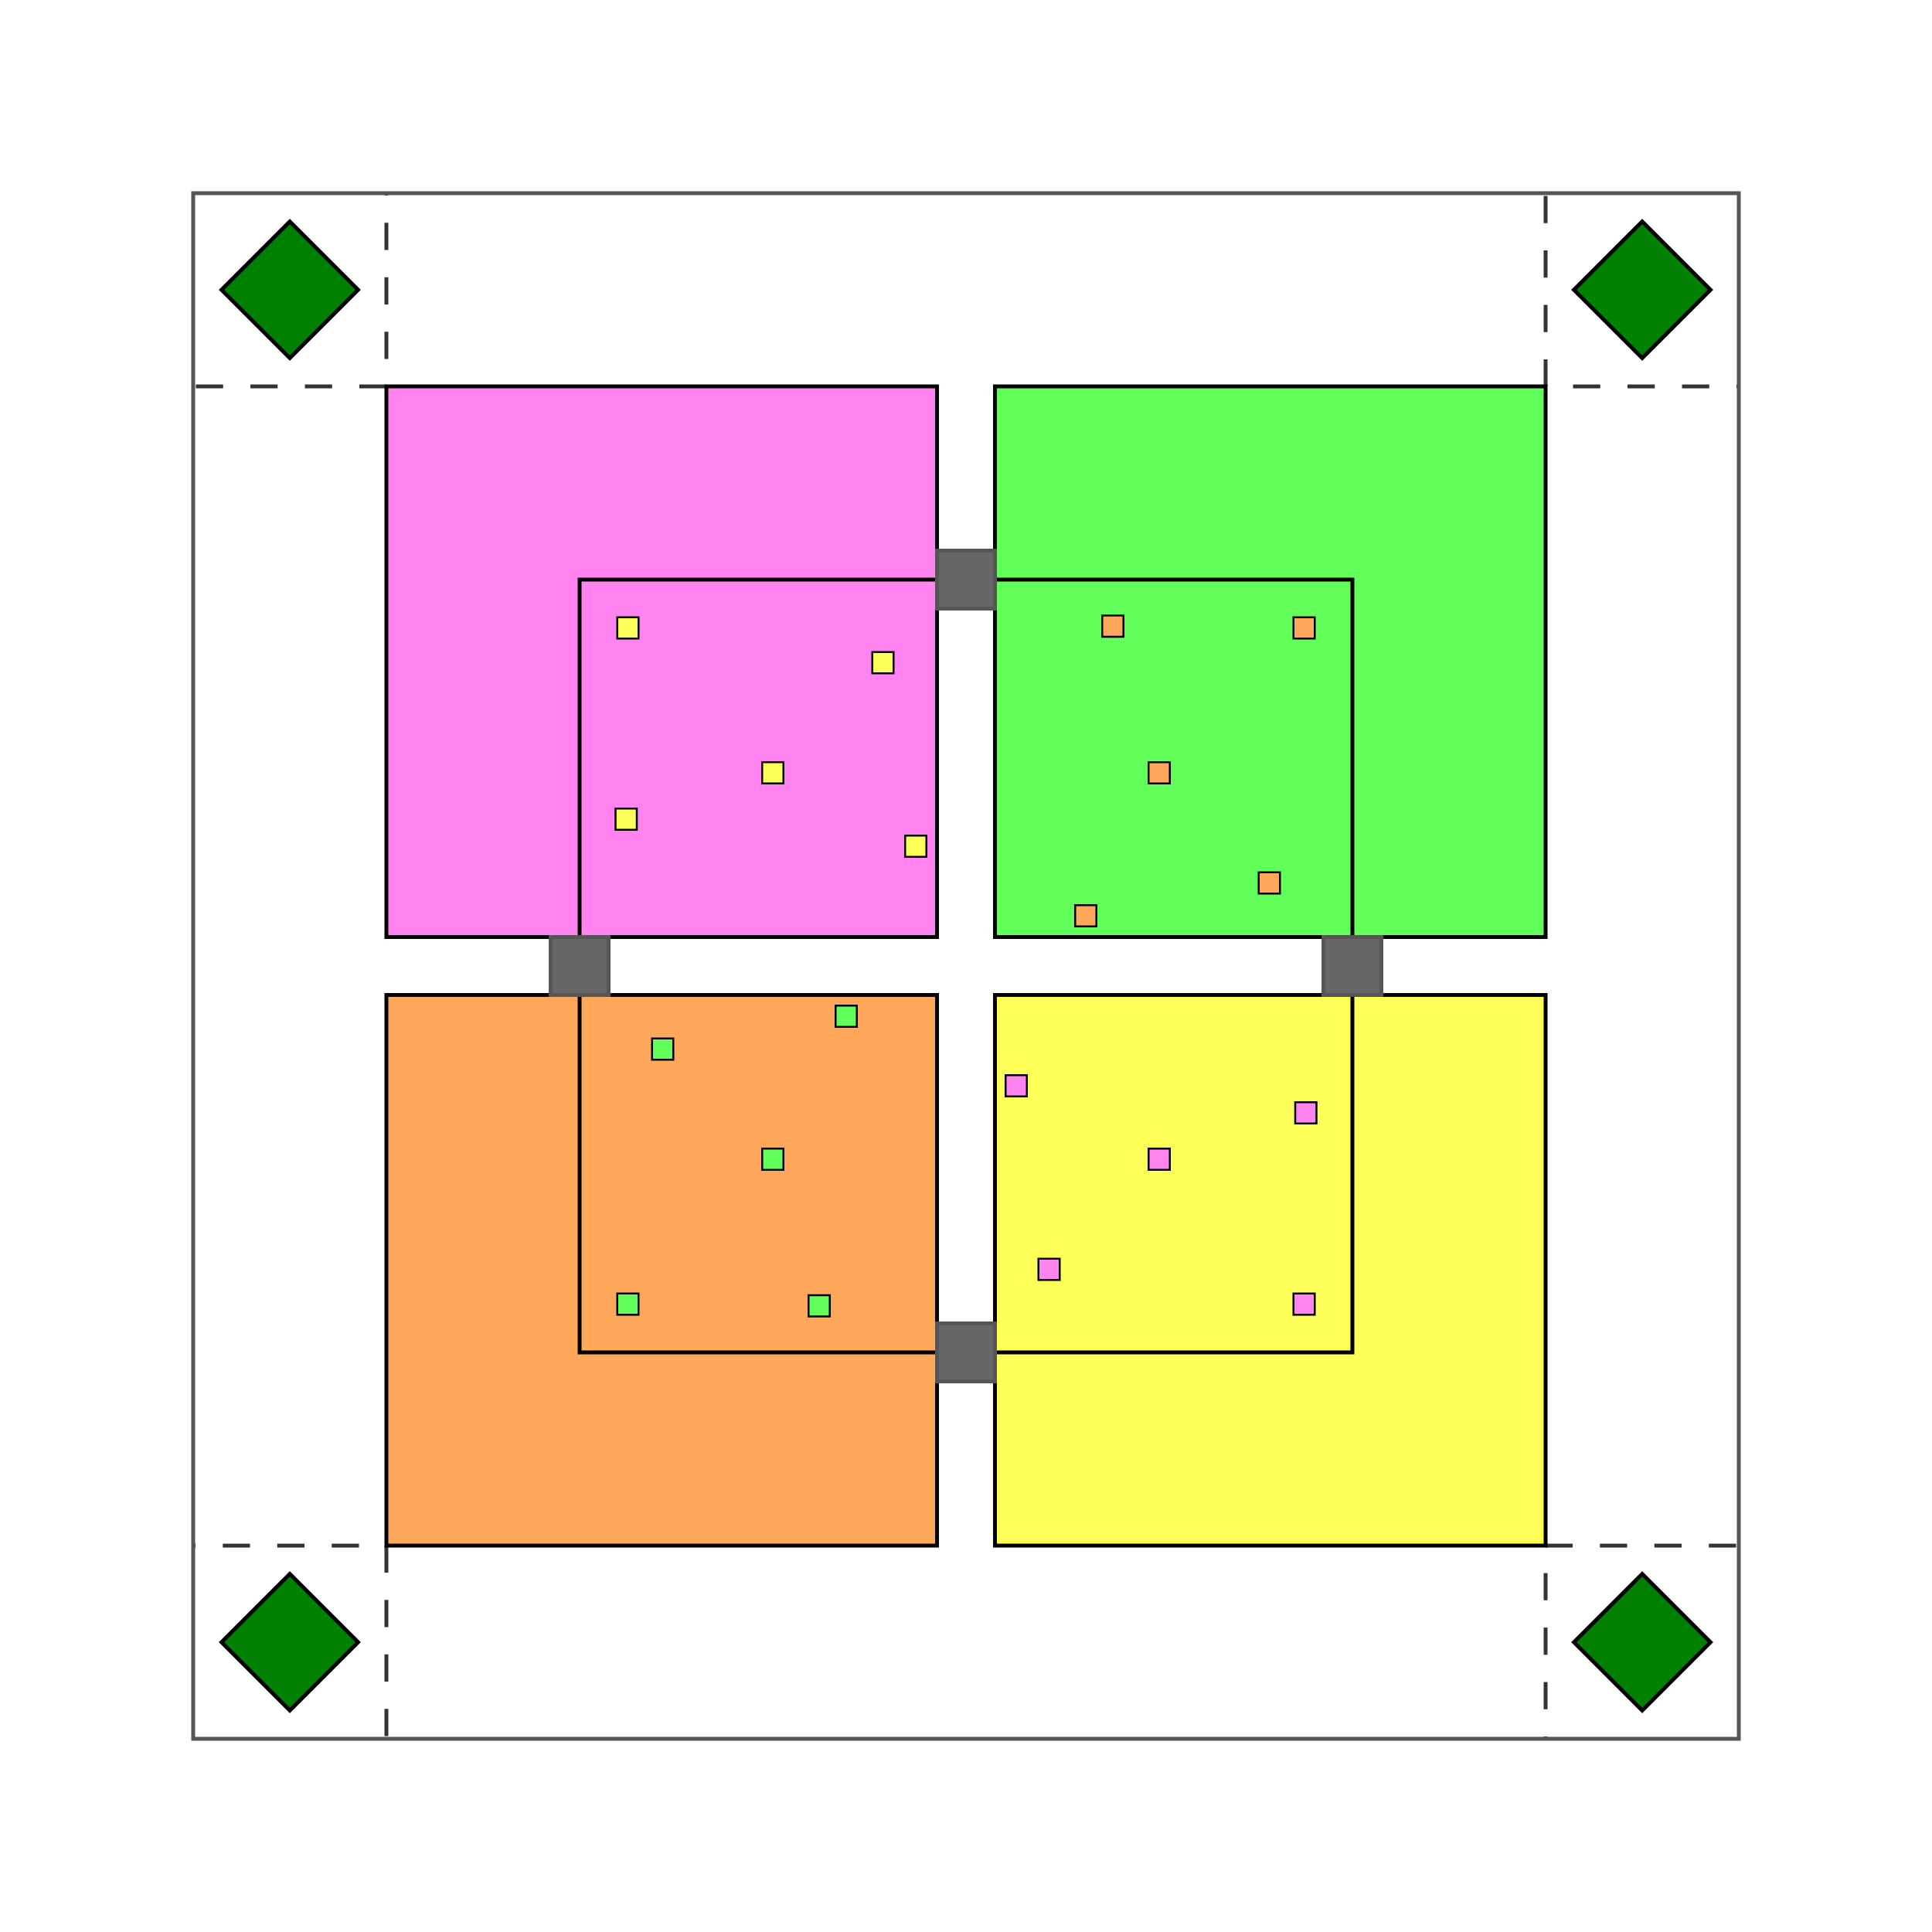 <?xml version="1.0" standalone="no"?>
<!DOCTYPE svg PUBLIC "-//W3C/DTD SVG 1.1//EN"
        "http://www.w3.org/Graphics/SVG/1.1/DTD/svg11.dtd">
<svg version="1.1"
     baseProfile="full"
     width="1000" height="1000"
     xmlns="http://www.w3.org/2000/svg"
     xmlns:xlink="http://www.w3.org/1999/xlink">
    <style type="text/css">
        <![CDATA[

      .arena-wall {
          fill: none;
          stroke: #555;
          stroke-width: .02;
      }

      .platform {
          stroke: #555;
          stroke-width: .02;
          fill: #666;
      }

      .token {
          stroke: black;
          stroke-width: 0.01;
      }

      .robot {
          fill: green;
          stroke: black;
          stroke-width: 0.02;
      }

      .line-follow-line {
          stroke: #000;
          stroke-width: 0.02;
          fill: none;
      }

      .zone-0 {
        fill:#ff84ef;
      }

      .zone-1 {
        fill:#62ff5b;
      }

      .zone-2 {
        fill:#ffa75b;
      }

      .zone-3 {
        fill:#ffff5a;
      }

      .start-zone {
          stroke: #333;
          stroke-width: 0.02;
          stroke-dasharray: 0.141, 0.141;
          stroke-dashoffset: -50%;
          fill: none;
      }

    ]]>
    </style>
    <!-- common patterns -->
    <defs>
        <g id="token-ordinary">
            <rect width="0.11" height="0.11"
                  x="-0.055" y="-0.055"
                  class="token"/>
        </g>
        <g id="token-0">
            <rect width="0.11" height="0.11"
                  x="-0.055" y="-0.055"
                  class="token zone-0"/>
        </g>
        <g id="token-1">
            <rect width="0.11" height="0.11"
                  x="-0.055" y="-0.055"
                  class="token zone-1"/>
        </g>
        <g id="token-2">
            <rect width="0.11" height="0.11"
                  x="-0.055" y="-0.055"
                  class="token zone-2"/>
        </g>
        <g id="token-3">
            <rect width="0.11" height="0.11"
                  x="-0.055" y="-0.055"
                  class="token zone-3"/>
        </g>
        <g id="random-tokens">
            <use xlink:href="#token-ordinary" x="0.25" y="0.25"/>
            <use xlink:href="#token-ordinary" x="1.57" y="0.43"/>
            <!--<use xlink:href="#token-ordinary" x="0.5" y="1.25"/>-->
            <use xlink:href="#token-ordinary" x="0.241" y="1.24"/>
            <use xlink:href="#token-ordinary" x="1.74" y="1.38"/>
            <use xlink:href="#token-ordinary" x="1" y="1" />
            <!-- <use xlink:href="#token-ordinary" x="2.075" y="2.075" />-->
        </g>
        <g id="side-zone">
            <rect width="0.5" height="0.5"
                  x="0.25" y="0.25"
                  transform="rotate(45 0.5 0.5)"
                  class="robot"/>
            <!-- boundary -->
            <path class="start-zone"
                  d="M 0 1 h 1 v -1"/>
        </g>
        <g id="centre-column" class="centre-column">
            <rect width="0.3"
                  height="0.3"
                  class="platform"/>
        </g>
    </defs>
    <!-- white background -->
    <rect width="100%" height="100%" fill="white"/>
    <!-- transform for arena-space coordinates -->
    <g id="arena"
       transform="translate(100 100) scale(100)">
        <!-- zones -->
        <use xlink:href="#side-zone"/>
        <use xlink:href="#side-zone" transform="rotate(90 4 4)" class="zone-0"/>
        <use xlink:href="#side-zone" transform="rotate(180 4 4)"/>
        <use xlink:href="#side-zone" transform="rotate(270 4 4)"/>

        <!-- scoring zones -->
        <rect x="1" y="1" width="2.85" height="2.85" class="zone-0 line-follow-line"/>
        <rect x="4.15" y="1" width="2.85" height="2.85" class="zone-1 line-follow-line"/>
        <rect x="1" y="4.15" width="2.85" height="2.85" class="zone-2 line-follow-line"/>
        <rect x="4.15" y="4.15" width="2.85" height="2.85" class="zone-3 line-follow-line"/>

        <rect width="4" height="4" x="2" y="2" class="line-follow-line"/>
        <!-- Columns -->
        <use xlink:href="#centre-column" x="1.85" y="3.85"/>
        <use xlink:href="#centre-column" x="3.85" y="1.85"/>
        <use xlink:href="#centre-column" x="5.85" y="3.85"/>
        <use xlink:href="#centre-column" x="3.85" y="5.85"/>

        <!-- tokens -->
        <!-- Zone 0 -->
        <use
                xlink:href="#random-tokens"
                class="zone-3"
                x="2" y="2"
        />
        <!-- Zone 1 -->
        <use
                xlink:href="#random-tokens"
                class="zone-2"
                x="2" y="2"
                transform="rotate(90 4 4)"
        />
        <!-- Zone 2 -->
        <use
                xlink:href="#random-tokens"
                class="zone-0"
                x="2" y="2"
                transform="rotate(180 4 4)"
        />
        <!-- Zone 3 -->
        <use
                xlink:href="#random-tokens"
                class="zone-1"
                x="2" y="2"
                transform="rotate(270 4 4)"
        />
        <!-- arena wall -->
        <rect width="8"
              height="8"
              x="0"
              y="0"
              class="arena-wall"/>
    </g>
</svg>
